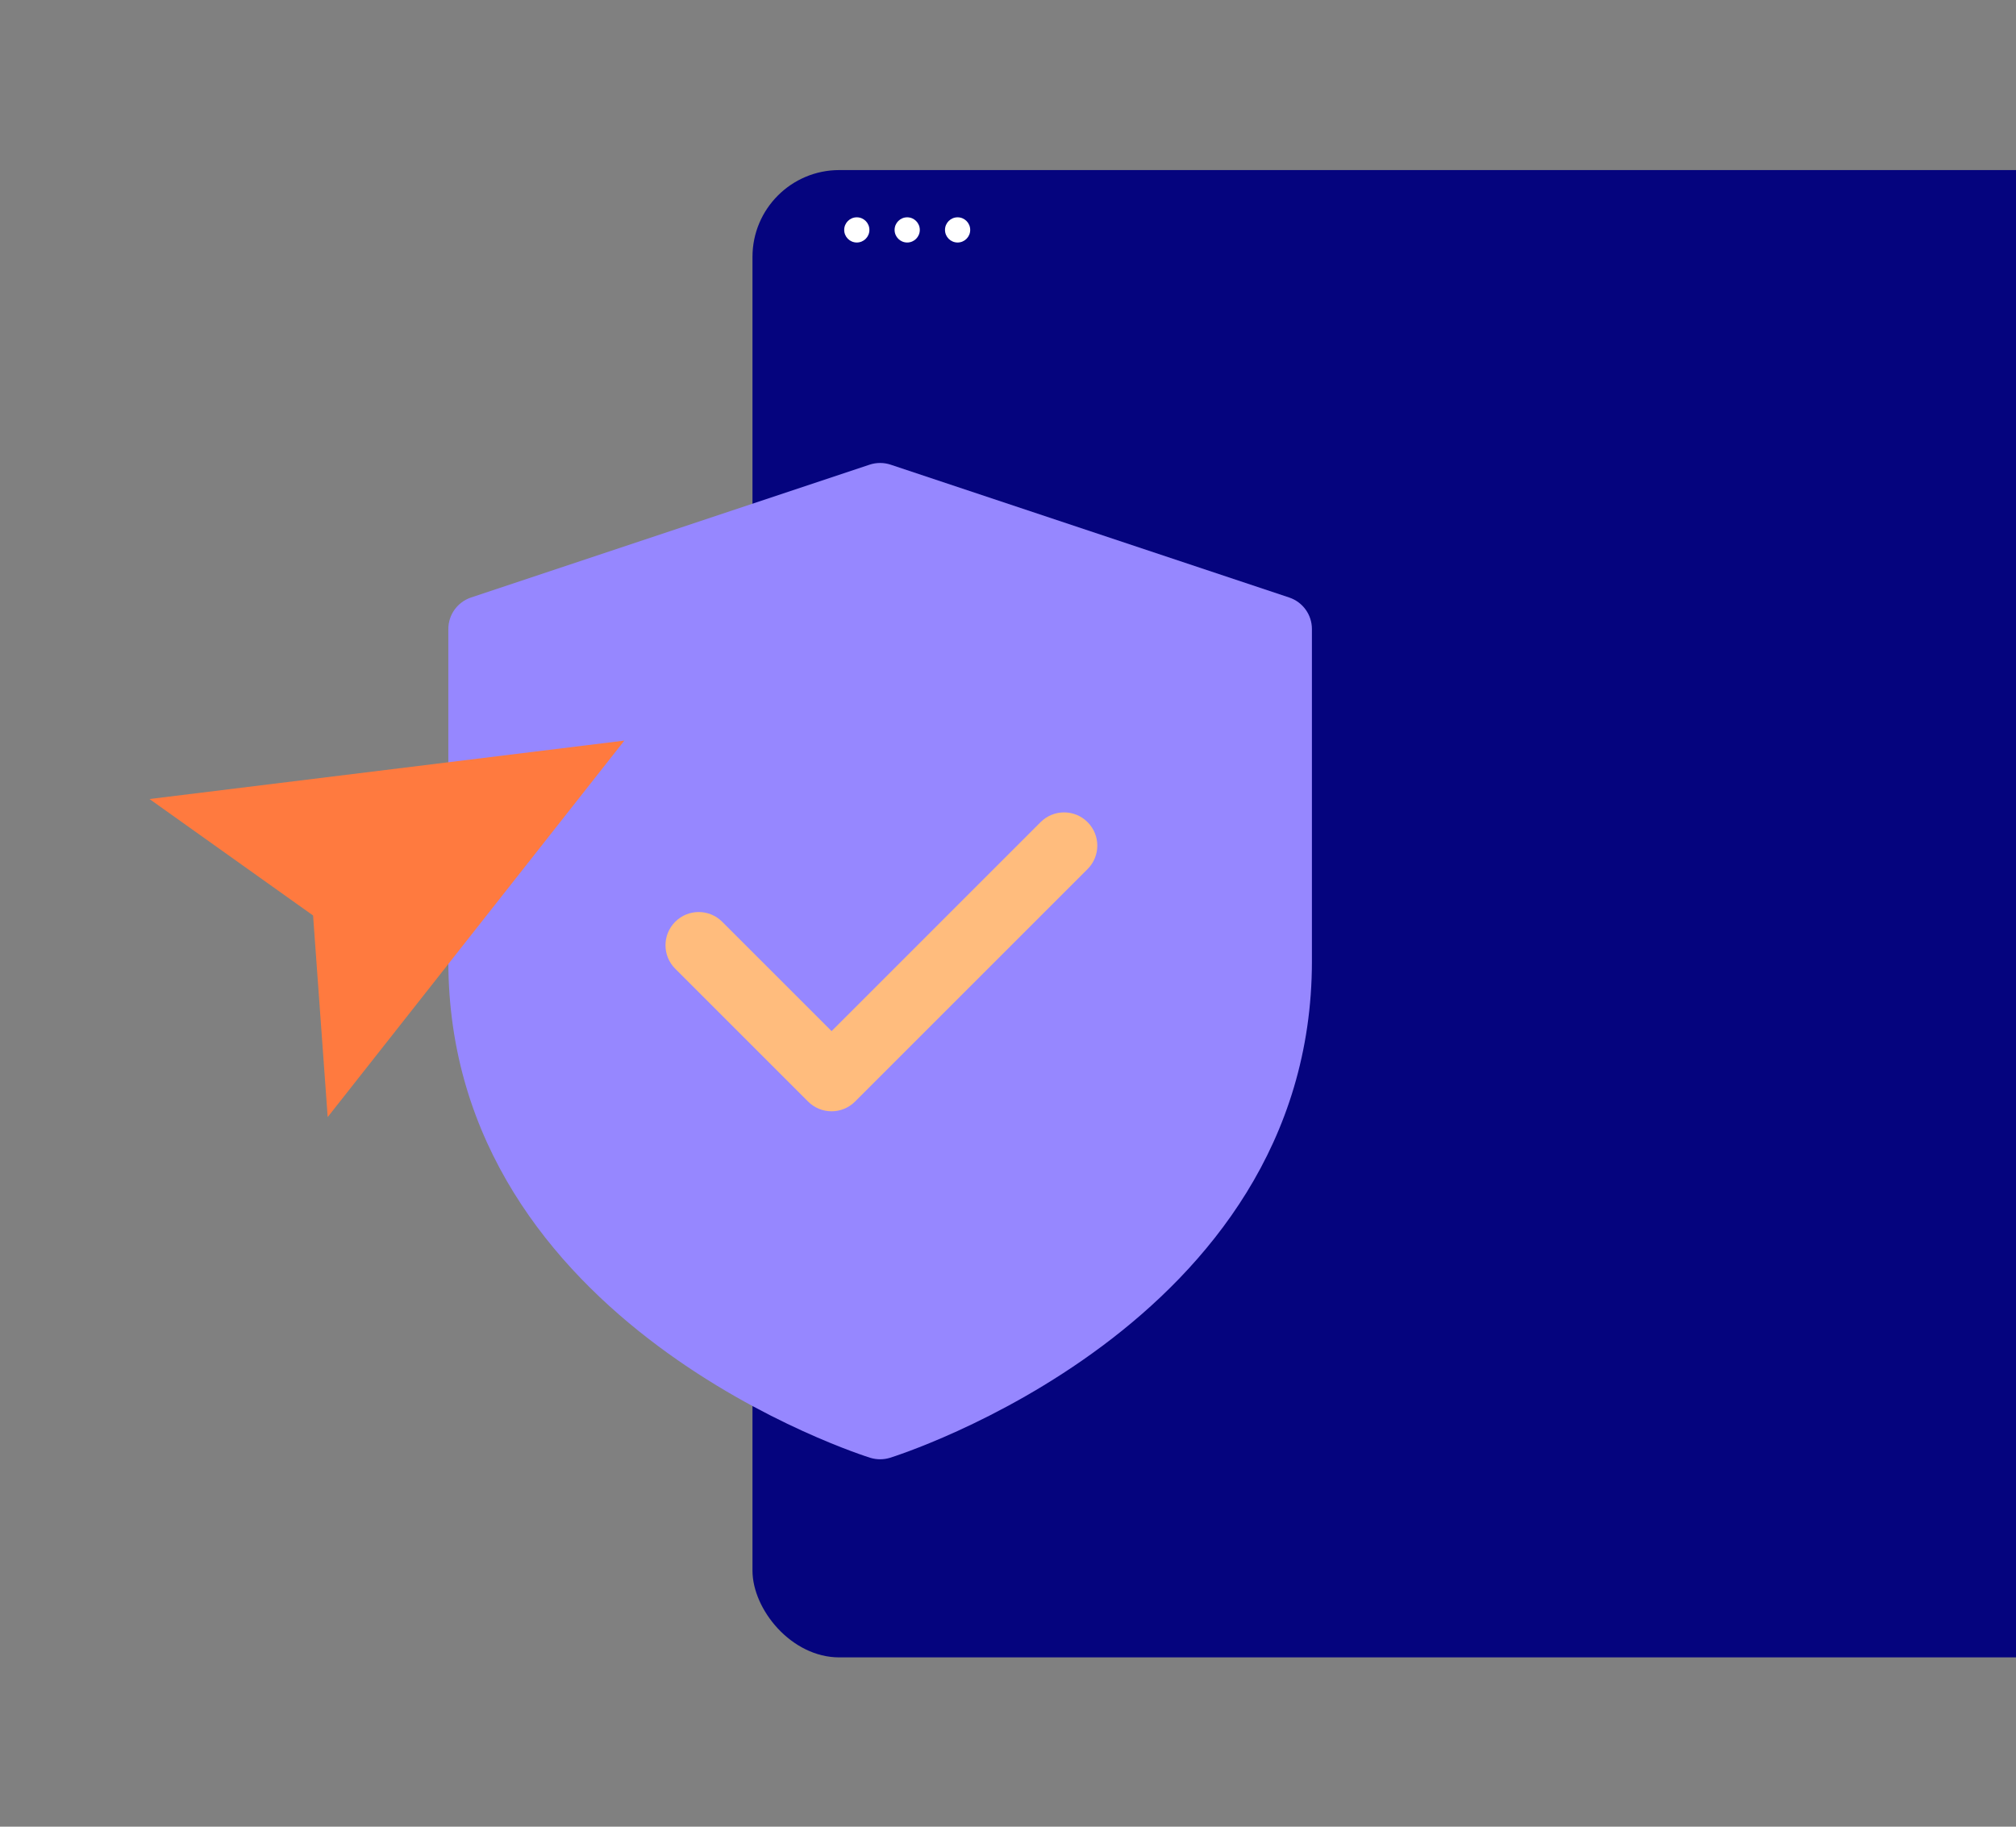 <svg xmlns="http://www.w3.org/2000/svg" width="640" height="580" viewBox="0 0 640 580" fill="none"><rect x="0" y="0" width="640" height="580" fill="#808080" stroke="none"/><g clip-path="url(#clip0_225_10687)"><rect x="238.883" y="54" width="757.169" height="472.241" rx="27.558" fill="#05047E"></rect><path d="M409.272 189.716L282.739 147.538C280.566 146.821 278.236 146.821 276.064 147.538L149.53 189.716C145.228 191.161 142.328 195.179 142.328 199.724V305.168C142.328 421.049 275.008 462.48 276.357 462.895C277.348 463.19 278.372 463.338 279.405 463.338C280.438 463.338 281.462 463.19 282.453 462.895C283.802 462.483 416.482 421.054 416.482 305.168V199.724C416.482 195.179 413.583 191.161 409.271 189.716H409.272Z" fill="#9687FF"></path><path d="M229.269 292.674C225.145 288.55 218.482 288.55 214.358 292.674C210.235 296.797 210.235 303.461 214.358 307.584L256.536 349.762C258.593 351.817 261.293 352.85 263.993 352.85C266.692 352.85 269.392 351.817 271.447 349.76L345.258 275.949C349.382 271.825 349.382 265.162 345.258 261.038C341.134 256.914 334.471 256.914 330.347 261.038L263.996 327.396L229.269 292.674Z" fill="#FFBC7D"></path><path d="M47.459 253.701L198.211 235.148L104.028 354.687L99.441 291.379L99.4 290.697L98.839 290.286L47.459 253.701Z" fill="#FF7A3F"></path><circle cx="272" cy="73" r="4" fill="white"></circle><circle cx="288" cy="73" r="4" fill="white"></circle><circle cx="304" cy="73" r="4" fill="white"></circle></g><defs><clipPath id="clip0_225_10687"><rect width="640" height="580" fill="white"></rect></clipPath></defs></svg>
